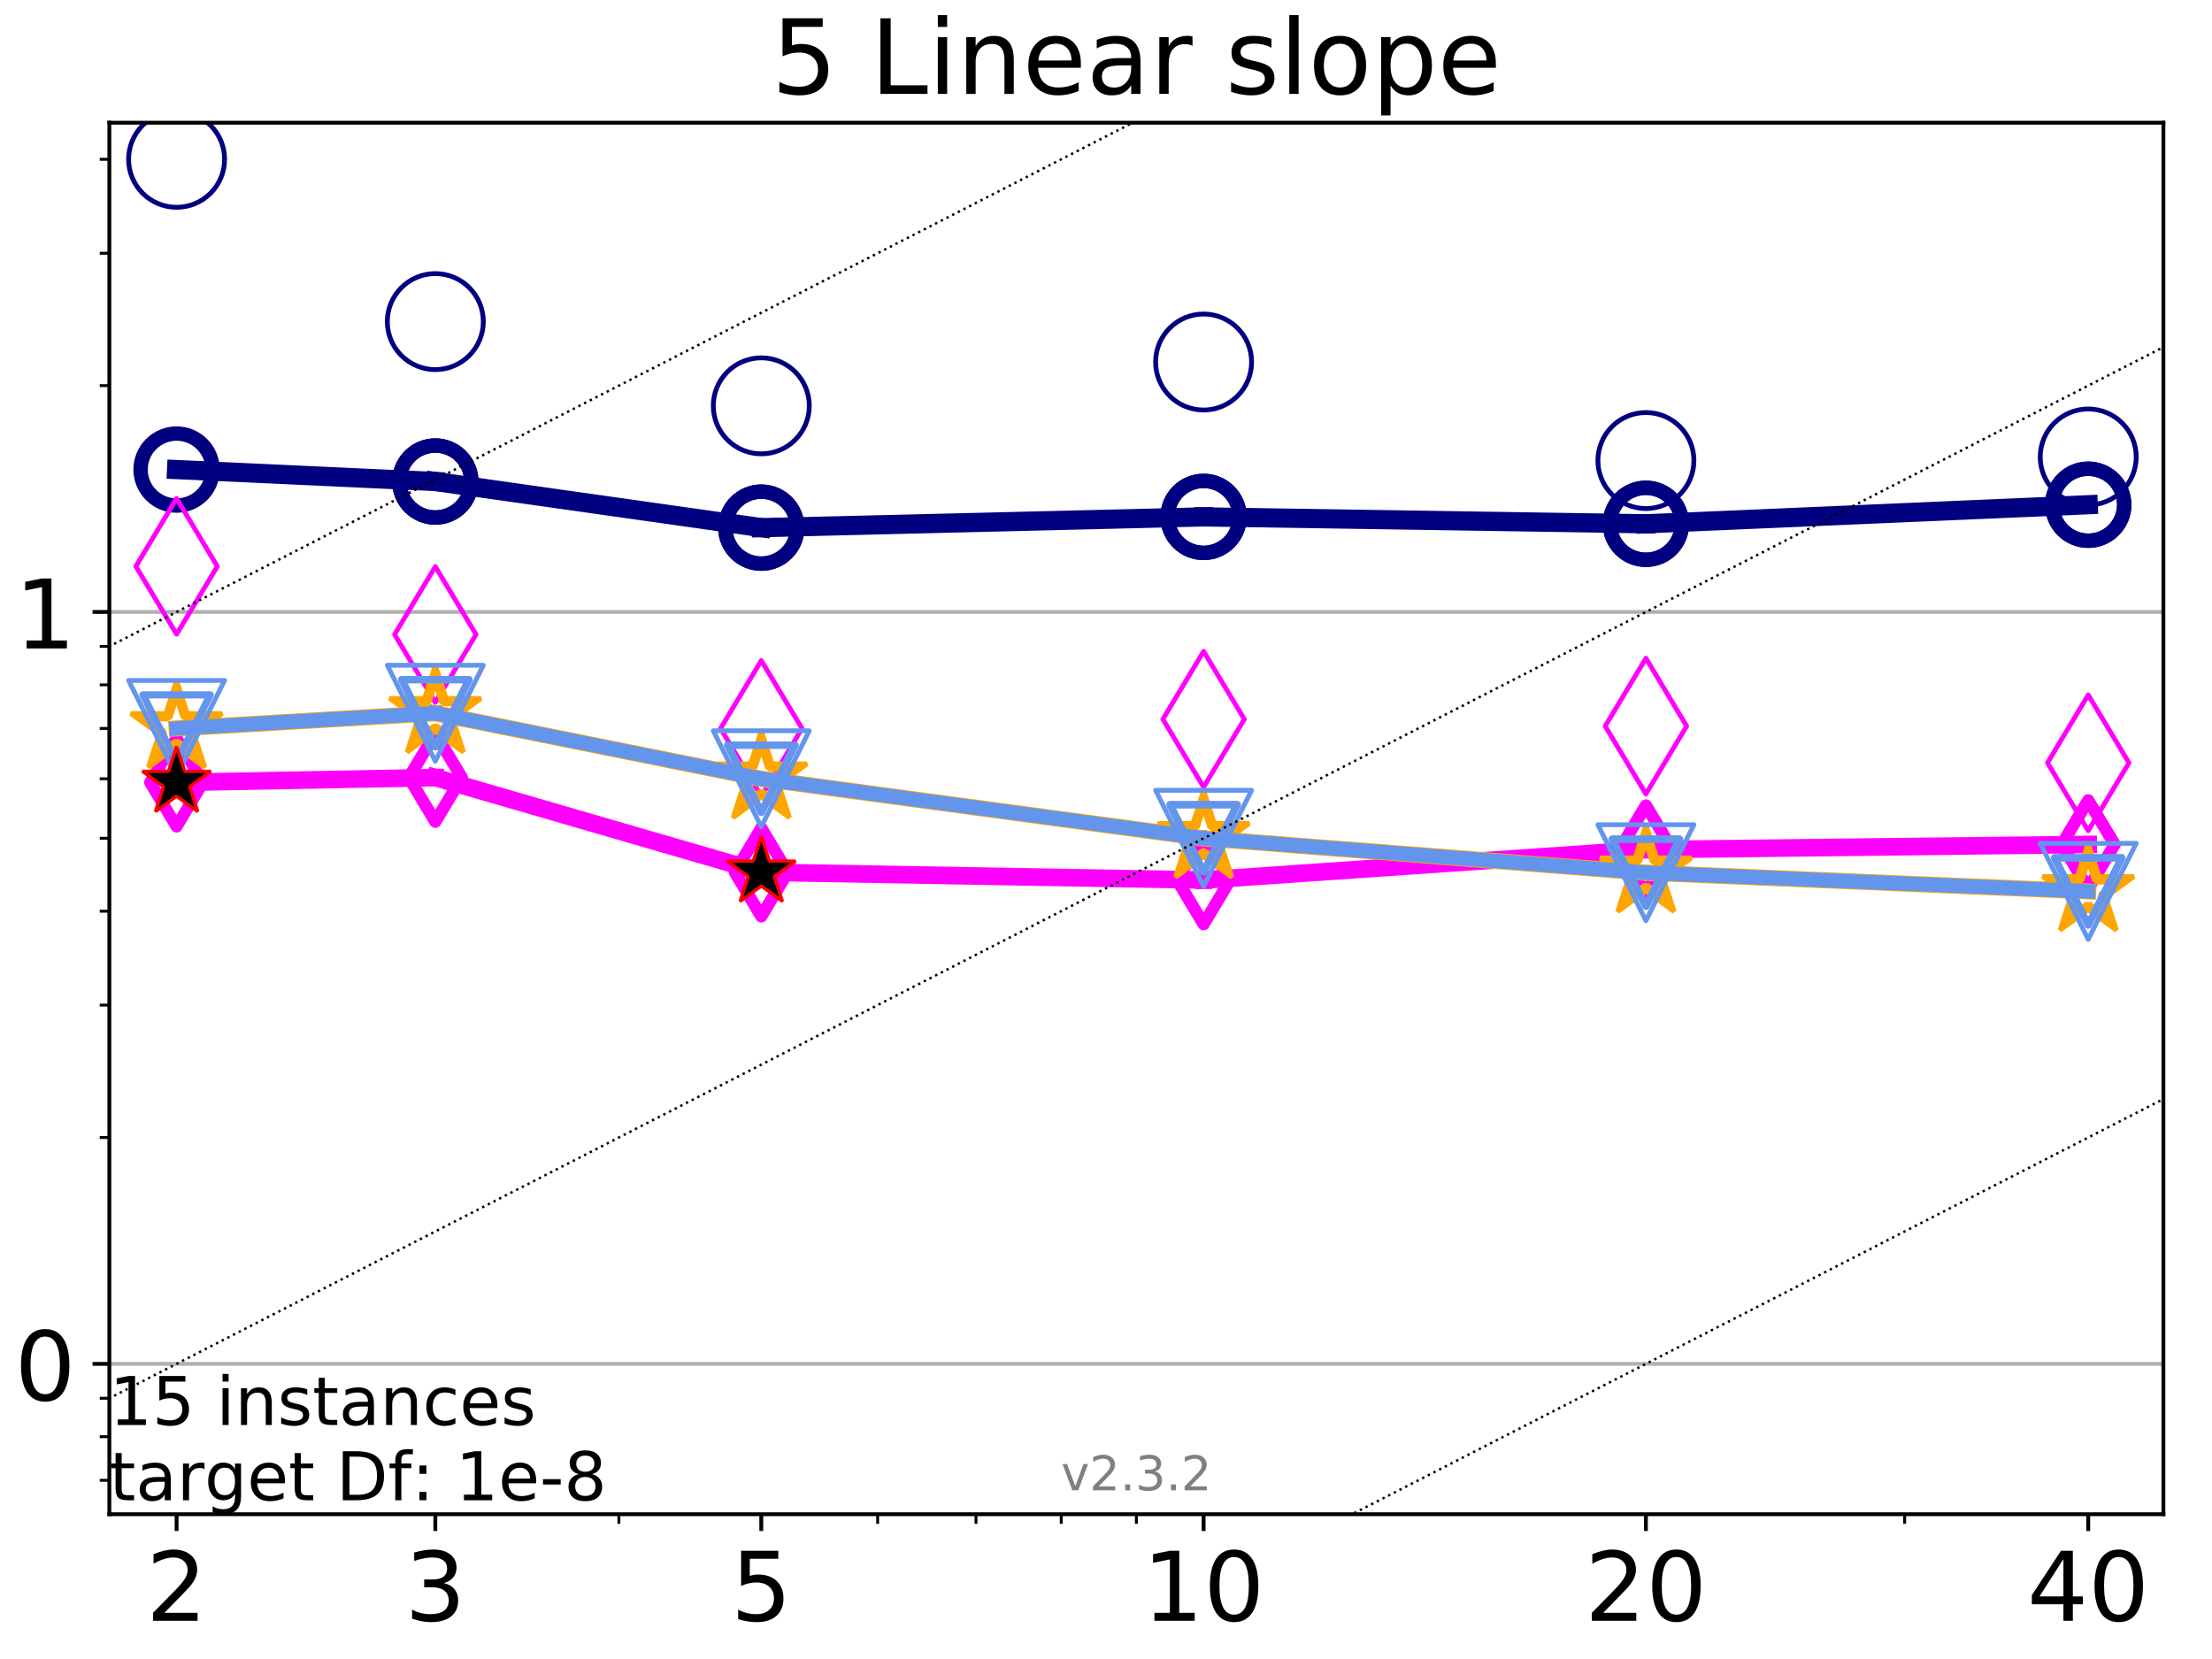 <?xml version="1.0" encoding="utf-8" standalone="no"?>
<!DOCTYPE svg PUBLIC "-//W3C//DTD SVG 1.1//EN"
  "http://www.w3.org/Graphics/SVG/1.1/DTD/svg11.dtd">
<!-- Created with matplotlib (https://matplotlib.org/) -->
<svg height="345.6pt" version="1.1" viewBox="0 0 460.8 345.6" width="460.8pt" xmlns="http://www.w3.org/2000/svg" xmlns:xlink="http://www.w3.org/1999/xlink">
 <defs>
  <style type="text/css">
*{stroke-linecap:butt;stroke-linejoin:round;}
  </style>
 </defs>
 <g id="figure_1">
  <g id="patch_1">
   <path d="M 0 345.6 
L 460.8 345.6 
L 460.8 0 
L 0 0 
z
" style="fill:#ffffff;"/>
  </g>
  <g id="axes_1">
   <g id="patch_2">
    <path d="M 22.78 315.44 
L 450.672 315.44 
L 450.672 25.56 
L 22.78 25.56 
z
" style="fill:#ffffff;"/>
   </g>
   <g id="matplotlib.axis_1">
    <g id="xtick_1">
     <g id="line2d_1">
      <defs>
       <path d="M 0 0 
L 0 3.5 
" id="m85fb1d2c77" style="stroke:#000000;stroke-width:0.8;"/>
      </defs>
      <g>
       <use style="stroke:#000000;stroke-width:0.8;" x="36.786" xlink:href="#m85fb1d2c77" y="315.44"/>
      </g>
     </g>
     <g id="text_1">
      <!-- 2 -->
      <defs>
       <path d="M 19.188 8.297 
L 53.609 8.297 
L 53.609 0 
L 7.328 0 
L 7.328 8.297 
Q 12.938 14.109 22.625 23.891 
Q 32.328 33.688 34.812 36.531 
Q 39.547 41.844 41.422 45.531 
Q 43.312 49.219 43.312 52.781 
Q 43.312 58.594 39.234 62.25 
Q 35.156 65.922 28.609 65.922 
Q 23.969 65.922 18.812 64.312 
Q 13.672 62.703 7.812 59.422 
L 7.812 69.391 
Q 13.766 71.781 18.938 73 
Q 24.125 74.219 28.422 74.219 
Q 39.75 74.219 46.484 68.547 
Q 53.219 62.891 53.219 53.422 
Q 53.219 48.922 51.531 44.891 
Q 49.859 40.875 45.406 35.406 
Q 44.188 33.984 37.641 27.219 
Q 31.109 20.453 19.188 8.297 
z
" id="DejaVuSans-50"/>
      </defs>
      <g transform="translate(30.423 337.637)scale(0.2 -0.2)">
       <use xlink:href="#DejaVuSans-50"/>
      </g>
     </g>
    </g>
    <g id="xtick_2">
     <g id="line2d_2">
      <g>
       <use style="stroke:#000000;stroke-width:0.8;" x="90.685" xlink:href="#m85fb1d2c77" y="315.44"/>
      </g>
     </g>
     <g id="text_2">
      <!-- 3 -->
      <defs>
       <path d="M 40.578 39.312 
Q 47.656 37.797 51.625 33 
Q 55.609 28.219 55.609 21.188 
Q 55.609 10.406 48.188 4.484 
Q 40.766 -1.422 27.094 -1.422 
Q 22.516 -1.422 17.656 -0.516 
Q 12.797 0.391 7.625 2.203 
L 7.625 11.719 
Q 11.719 9.328 16.594 8.109 
Q 21.484 6.891 26.812 6.891 
Q 36.078 6.891 40.938 10.547 
Q 45.797 14.203 45.797 21.188 
Q 45.797 27.641 41.281 31.266 
Q 36.766 34.906 28.719 34.906 
L 20.219 34.906 
L 20.219 43.016 
L 29.109 43.016 
Q 36.375 43.016 40.234 45.922 
Q 44.094 48.828 44.094 54.297 
Q 44.094 59.906 40.109 62.906 
Q 36.141 65.922 28.719 65.922 
Q 24.656 65.922 20.016 65.031 
Q 15.375 64.156 9.812 62.312 
L 9.812 71.094 
Q 15.438 72.656 20.344 73.438 
Q 25.25 74.219 29.594 74.219 
Q 40.828 74.219 47.359 69.109 
Q 53.906 64.016 53.906 55.328 
Q 53.906 49.266 50.438 45.094 
Q 46.969 40.922 40.578 39.312 
z
" id="DejaVuSans-51"/>
      </defs>
      <g transform="translate(84.323 337.637)scale(0.2 -0.2)">
       <use xlink:href="#DejaVuSans-51"/>
      </g>
     </g>
    </g>
    <g id="xtick_3">
     <g id="line2d_3">
      <g>
       <use style="stroke:#000000;stroke-width:0.8;" x="158.59" xlink:href="#m85fb1d2c77" y="315.44"/>
      </g>
     </g>
     <g id="text_3">
      <!-- 5 -->
      <defs>
       <path d="M 10.797 72.906 
L 49.516 72.906 
L 49.516 64.594 
L 19.828 64.594 
L 19.828 46.734 
Q 21.969 47.469 24.109 47.828 
Q 26.266 48.188 28.422 48.188 
Q 40.625 48.188 47.75 41.5 
Q 54.891 34.812 54.891 23.391 
Q 54.891 11.625 47.562 5.094 
Q 40.234 -1.422 26.906 -1.422 
Q 22.312 -1.422 17.547 -0.641 
Q 12.797 0.141 7.719 1.703 
L 7.719 11.625 
Q 12.109 9.234 16.797 8.062 
Q 21.484 6.891 26.703 6.891 
Q 35.156 6.891 40.078 11.328 
Q 45.016 15.766 45.016 23.391 
Q 45.016 31 40.078 35.438 
Q 35.156 39.891 26.703 39.891 
Q 22.75 39.891 18.812 39.016 
Q 14.891 38.141 10.797 36.281 
z
" id="DejaVuSans-53"/>
      </defs>
      <g transform="translate(152.228 337.637)scale(0.2 -0.2)">
       <use xlink:href="#DejaVuSans-53"/>
      </g>
     </g>
    </g>
    <g id="xtick_4">
     <g id="line2d_4">
      <g>
       <use style="stroke:#000000;stroke-width:0.8;" x="250.732" xlink:href="#m85fb1d2c77" y="315.44"/>
      </g>
     </g>
     <g id="text_4">
      <!-- 10 -->
      <defs>
       <path d="M 12.406 8.297 
L 28.516 8.297 
L 28.516 63.922 
L 10.984 60.406 
L 10.984 69.391 
L 28.422 72.906 
L 38.281 72.906 
L 38.281 8.297 
L 54.391 8.297 
L 54.391 0 
L 12.406 0 
z
" id="DejaVuSans-49"/>
       <path d="M 31.781 66.406 
Q 24.172 66.406 20.328 58.906 
Q 16.5 51.422 16.5 36.375 
Q 16.5 21.391 20.328 13.891 
Q 24.172 6.391 31.781 6.391 
Q 39.453 6.391 43.281 13.891 
Q 47.125 21.391 47.125 36.375 
Q 47.125 51.422 43.281 58.906 
Q 39.453 66.406 31.781 66.406 
z
M 31.781 74.219 
Q 44.047 74.219 50.516 64.516 
Q 56.984 54.828 56.984 36.375 
Q 56.984 17.969 50.516 8.266 
Q 44.047 -1.422 31.781 -1.422 
Q 19.531 -1.422 13.062 8.266 
Q 6.594 17.969 6.594 36.375 
Q 6.594 54.828 13.062 64.516 
Q 19.531 74.219 31.781 74.219 
z
" id="DejaVuSans-48"/>
      </defs>
      <g transform="translate(238.007 337.637)scale(0.2 -0.2)">
       <use xlink:href="#DejaVuSans-49"/>
       <use x="63.623" xlink:href="#DejaVuSans-48"/>
      </g>
     </g>
    </g>
    <g id="xtick_5">
     <g id="line2d_5">
      <g>
       <use style="stroke:#000000;stroke-width:0.8;" x="342.873" xlink:href="#m85fb1d2c77" y="315.44"/>
      </g>
     </g>
     <g id="text_5">
      <!-- 20 -->
      <g transform="translate(330.148 337.637)scale(0.2 -0.2)">
       <use xlink:href="#DejaVuSans-50"/>
       <use x="63.623" xlink:href="#DejaVuSans-48"/>
      </g>
     </g>
    </g>
    <g id="xtick_6">
     <g id="line2d_6">
      <g>
       <use style="stroke:#000000;stroke-width:0.8;" x="435.015" xlink:href="#m85fb1d2c77" y="315.44"/>
      </g>
     </g>
     <g id="text_6">
      <!-- 40 -->
      <defs>
       <path d="M 37.797 64.312 
L 12.891 25.391 
L 37.797 25.391 
z
M 35.203 72.906 
L 47.609 72.906 
L 47.609 25.391 
L 58.016 25.391 
L 58.016 17.188 
L 47.609 17.188 
L 47.609 0 
L 37.797 0 
L 37.797 17.188 
L 4.891 17.188 
L 4.891 26.703 
z
" id="DejaVuSans-52"/>
      </defs>
      <g transform="translate(422.29 337.637)scale(0.2 -0.2)">
       <use xlink:href="#DejaVuSans-52"/>
       <use x="63.623" xlink:href="#DejaVuSans-48"/>
      </g>
     </g>
    </g>
    <g id="xtick_7">
     <g id="line2d_7">
      <defs>
       <path d="M 0 0 
L 0 2 
" id="m3ae31278b3" style="stroke:#000000;stroke-width:0.6;"/>
      </defs>
      <g>
       <use style="stroke:#000000;stroke-width:0.6;" x="36.786" xlink:href="#m3ae31278b3" y="315.44"/>
      </g>
     </g>
    </g>
    <g id="xtick_8">
     <g id="line2d_8">
      <g>
       <use style="stroke:#000000;stroke-width:0.6;" x="90.685" xlink:href="#m3ae31278b3" y="315.44"/>
      </g>
     </g>
    </g>
    <g id="xtick_9">
     <g id="line2d_9">
      <g>
       <use style="stroke:#000000;stroke-width:0.6;" x="128.927" xlink:href="#m3ae31278b3" y="315.44"/>
      </g>
     </g>
    </g>
    <g id="xtick_10">
     <g id="line2d_10">
      <g>
       <use style="stroke:#000000;stroke-width:0.6;" x="158.59" xlink:href="#m3ae31278b3" y="315.44"/>
      </g>
     </g>
    </g>
    <g id="xtick_11">
     <g id="line2d_11">
      <g>
       <use style="stroke:#000000;stroke-width:0.6;" x="182.827" xlink:href="#m3ae31278b3" y="315.44"/>
      </g>
     </g>
    </g>
    <g id="xtick_12">
     <g id="line2d_12">
      <g>
       <use style="stroke:#000000;stroke-width:0.6;" x="203.318" xlink:href="#m3ae31278b3" y="315.44"/>
      </g>
     </g>
    </g>
    <g id="xtick_13">
     <g id="line2d_13">
      <g>
       <use style="stroke:#000000;stroke-width:0.6;" x="221.069" xlink:href="#m3ae31278b3" y="315.44"/>
      </g>
     </g>
    </g>
    <g id="xtick_14">
     <g id="line2d_14">
      <g>
       <use style="stroke:#000000;stroke-width:0.6;" x="236.726" xlink:href="#m3ae31278b3" y="315.44"/>
      </g>
     </g>
    </g>
    <g id="xtick_15">
     <g id="line2d_15">
      <g>
       <use style="stroke:#000000;stroke-width:0.6;" x="342.873" xlink:href="#m3ae31278b3" y="315.44"/>
      </g>
     </g>
    </g>
    <g id="xtick_16">
     <g id="line2d_16">
      <g>
       <use style="stroke:#000000;stroke-width:0.6;" x="396.773" xlink:href="#m3ae31278b3" y="315.44"/>
      </g>
     </g>
    </g>
    <g id="xtick_17">
     <g id="line2d_17">
      <g>
       <use style="stroke:#000000;stroke-width:0.6;" x="435.015" xlink:href="#m3ae31278b3" y="315.44"/>
      </g>
     </g>
    </g>
   </g>
   <g id="matplotlib.axis_2">
    <g id="ytick_1">
     <g id="line2d_18">
      <path clip-path="url(#pd38cccc9ef)" d="M 22.78 284.114 
L 450.672 284.114 
" style="fill:none;stroke:#b0b0b0;stroke-linecap:square;stroke-width:0.8;"/>
     </g>
     <g id="line2d_19">
      <defs>
       <path d="M 0 0 
L -3.5 0 
" id="mdb8ea3f934" style="stroke:#000000;stroke-width:0.8;"/>
      </defs>
      <g>
       <use style="stroke:#000000;stroke-width:0.8;" x="22.78" xlink:href="#mdb8ea3f934" y="284.114"/>
      </g>
     </g>
     <g id="text_7">
      <!-- 0 -->
      <g transform="translate(3.055 291.713)scale(0.2 -0.2)">
       <use xlink:href="#DejaVuSans-48"/>
      </g>
     </g>
    </g>
    <g id="ytick_2">
     <g id="line2d_20">
      <path clip-path="url(#pd38cccc9ef)" d="M 22.78 127.485 
L 450.672 127.485 
" style="fill:none;stroke:#b0b0b0;stroke-linecap:square;stroke-width:0.8;"/>
     </g>
     <g id="line2d_21">
      <g>
       <use style="stroke:#000000;stroke-width:0.8;" x="22.78" xlink:href="#mdb8ea3f934" y="127.485"/>
      </g>
     </g>
     <g id="text_8">
      <!-- 1 -->
      <g transform="translate(3.055 135.084)scale(0.2 -0.2)">
       <use xlink:href="#DejaVuSans-49"/>
      </g>
     </g>
    </g>
    <g id="ytick_3">
     <g id="line2d_22">
      <defs>
       <path d="M 0 0 
L -2 0 
" id="ma56459f2bf" style="stroke:#000000;stroke-width:0.6;"/>
      </defs>
      <g>
       <use style="stroke:#000000;stroke-width:0.6;" x="22.78" xlink:href="#ma56459f2bf" y="308.376"/>
      </g>
     </g>
    </g>
    <g id="ytick_4">
     <g id="line2d_23">
      <g>
       <use style="stroke:#000000;stroke-width:0.6;" x="22.78" xlink:href="#ma56459f2bf" y="299.293"/>
      </g>
     </g>
    </g>
    <g id="ytick_5">
     <g id="line2d_24">
      <g>
       <use style="stroke:#000000;stroke-width:0.6;" x="22.78" xlink:href="#ma56459f2bf" y="291.281"/>
      </g>
     </g>
    </g>
    <g id="ytick_6">
     <g id="line2d_25">
      <g>
       <use style="stroke:#000000;stroke-width:0.6;" x="22.78" xlink:href="#ma56459f2bf" y="236.964"/>
      </g>
     </g>
    </g>
    <g id="ytick_7">
     <g id="line2d_26">
      <g>
       <use style="stroke:#000000;stroke-width:0.6;" x="22.78" xlink:href="#ma56459f2bf" y="209.383"/>
      </g>
     </g>
    </g>
    <g id="ytick_8">
     <g id="line2d_27">
      <g>
       <use style="stroke:#000000;stroke-width:0.6;" x="22.78" xlink:href="#ma56459f2bf" y="189.814"/>
      </g>
     </g>
    </g>
    <g id="ytick_9">
     <g id="line2d_28">
      <g>
       <use style="stroke:#000000;stroke-width:0.6;" x="22.78" xlink:href="#ma56459f2bf" y="174.635"/>
      </g>
     </g>
    </g>
    <g id="ytick_10">
     <g id="line2d_29">
      <g>
       <use style="stroke:#000000;stroke-width:0.6;" x="22.78" xlink:href="#ma56459f2bf" y="162.233"/>
      </g>
     </g>
    </g>
    <g id="ytick_11">
     <g id="line2d_30">
      <g>
       <use style="stroke:#000000;stroke-width:0.6;" x="22.78" xlink:href="#ma56459f2bf" y="151.747"/>
      </g>
     </g>
    </g>
    <g id="ytick_12">
     <g id="line2d_31">
      <g>
       <use style="stroke:#000000;stroke-width:0.6;" x="22.78" xlink:href="#ma56459f2bf" y="142.664"/>
      </g>
     </g>
    </g>
    <g id="ytick_13">
     <g id="line2d_32">
      <g>
       <use style="stroke:#000000;stroke-width:0.6;" x="22.78" xlink:href="#ma56459f2bf" y="134.652"/>
      </g>
     </g>
    </g>
    <g id="ytick_14">
     <g id="line2d_33">
      <g>
       <use style="stroke:#000000;stroke-width:0.6;" x="22.78" xlink:href="#ma56459f2bf" y="80.335"/>
      </g>
     </g>
    </g>
    <g id="ytick_15">
     <g id="line2d_34">
      <g>
       <use style="stroke:#000000;stroke-width:0.6;" x="22.78" xlink:href="#ma56459f2bf" y="52.754"/>
      </g>
     </g>
    </g>
    <g id="ytick_16">
     <g id="line2d_35">
      <g>
       <use style="stroke:#000000;stroke-width:0.6;" x="22.78" xlink:href="#ma56459f2bf" y="33.185"/>
      </g>
     </g>
    </g>
   </g>
   <g id="line2d_36">
    <path clip-path="url(#pd38cccc9ef)" d="M 36.786 97.82 
L 90.685 100.309 
" style="fill:none;stroke:#000080;stroke-linecap:square;stroke-width:4;"/>
    <defs>
     <path d="M 0 7.5 
C 1.989 7.5 3.897 6.71 5.303 5.303 
C 6.71 3.897 7.5 1.989 7.5 0 
C 7.5 -1.989 6.71 -3.897 5.303 -5.303 
C 3.897 -6.71 1.989 -7.5 0 -7.5 
C -1.989 -7.5 -3.897 -6.71 -5.303 -5.303 
C -6.71 -3.897 -7.5 -1.989 -7.5 0 
C -7.5 1.989 -6.71 3.897 -5.303 5.303 
C -3.897 6.71 -1.989 7.5 0 7.5 
z
" id="m7527feea42" style="stroke:#000080;stroke-width:3;"/>
    </defs>
    <g clip-path="url(#pd38cccc9ef)">
     <use style="fill-opacity:0;stroke:#000080;stroke-width:3;" x="36.786" xlink:href="#m7527feea42" y="97.82"/>
     <use style="fill-opacity:0;stroke:#000080;stroke-width:3;" x="90.685" xlink:href="#m7527feea42" y="100.309"/>
    </g>
   </g>
   <g id="line2d_37">
    <path clip-path="url(#pd38cccc9ef)" d="M 90.685 100.309 
L 158.59 109.918 
" style="fill:none;stroke:#000080;stroke-linecap:square;stroke-width:4;"/>
    <g clip-path="url(#pd38cccc9ef)">
     <use style="fill-opacity:0;stroke:#000080;stroke-width:3;" x="90.685" xlink:href="#m7527feea42" y="100.309"/>
     <use style="fill-opacity:0;stroke:#000080;stroke-width:3;" x="158.59" xlink:href="#m7527feea42" y="109.918"/>
    </g>
   </g>
   <g id="line2d_38">
    <path clip-path="url(#pd38cccc9ef)" d="M 158.59 109.918 
L 250.732 107.679 
" style="fill:none;stroke:#000080;stroke-linecap:square;stroke-width:4;"/>
    <g clip-path="url(#pd38cccc9ef)">
     <use style="fill-opacity:0;stroke:#000080;stroke-width:3;" x="158.59" xlink:href="#m7527feea42" y="109.918"/>
     <use style="fill-opacity:0;stroke:#000080;stroke-width:3;" x="250.732" xlink:href="#m7527feea42" y="107.679"/>
    </g>
   </g>
   <g id="line2d_39">
    <path clip-path="url(#pd38cccc9ef)" d="M 250.732 107.679 
L 342.873 109.117 
" style="fill:none;stroke:#000080;stroke-linecap:square;stroke-width:4;"/>
    <g clip-path="url(#pd38cccc9ef)">
     <use style="fill-opacity:0;stroke:#000080;stroke-width:3;" x="250.732" xlink:href="#m7527feea42" y="107.679"/>
     <use style="fill-opacity:0;stroke:#000080;stroke-width:3;" x="342.873" xlink:href="#m7527feea42" y="109.117"/>
    </g>
   </g>
   <g id="line2d_40">
    <path clip-path="url(#pd38cccc9ef)" d="M 342.873 109.117 
L 435.015 105.142 
" style="fill:none;stroke:#000080;stroke-linecap:square;stroke-width:4;"/>
    <g clip-path="url(#pd38cccc9ef)">
     <use style="fill-opacity:0;stroke:#000080;stroke-width:3;" x="342.873" xlink:href="#m7527feea42" y="109.117"/>
     <use style="fill-opacity:0;stroke:#000080;stroke-width:3;" x="435.015" xlink:href="#m7527feea42" y="105.142"/>
    </g>
   </g>
   <g id="line2d_41">
    <path clip-path="url(#pd38cccc9ef)" d="M 435.015 105.142 
" style="fill:none;stroke:#000080;stroke-linecap:square;stroke-width:4;"/>
    <g clip-path="url(#pd38cccc9ef)">
     <use style="fill-opacity:0;stroke:#000080;stroke-width:3;" x="435.015" xlink:href="#m7527feea42" y="105.142"/>
    </g>
   </g>
   <g id="line2d_42"/>
   <g id="line2d_43">
    <defs>
     <path d="M 0 10 
C 2.652 10 5.196 8.946 7.071 7.071 
C 8.946 5.196 10 2.652 10 0 
C 10 -2.652 8.946 -5.196 7.071 -7.071 
C 5.196 -8.946 2.652 -10 0 -10 
C -2.652 -10 -5.196 -8.946 -7.071 -7.071 
C -8.946 -5.196 -10 -2.652 -10 0 
C -10 2.652 -8.946 5.196 -7.071 7.071 
C -5.196 8.946 -2.652 10 0 10 
z
" id="m1a5d058fde" style="stroke:#000080;"/>
    </defs>
    <g clip-path="url(#pd38cccc9ef)">
     <use style="fill-opacity:0;stroke:#000080;" x="36.786" xlink:href="#m1a5d058fde" y="33.185"/>
     <use style="fill-opacity:0;stroke:#000080;" x="90.685" xlink:href="#m1a5d058fde" y="66.995"/>
     <use style="fill-opacity:0;stroke:#000080;" x="158.59" xlink:href="#m1a5d058fde" y="84.544"/>
     <use style="fill-opacity:0;stroke:#000080;" x="250.732" xlink:href="#m1a5d058fde" y="75.416"/>
     <use style="fill-opacity:0;stroke:#000080;" x="342.873" xlink:href="#m1a5d058fde" y="95.941"/>
     <use style="fill-opacity:0;stroke:#000080;" x="435.015" xlink:href="#m1a5d058fde" y="95.196"/>
    </g>
   </g>
   <g id="line2d_44">
    <path clip-path="url(#pd38cccc9ef)" d="M 36.786 162.993 
L 90.685 161.982 
" style="fill:none;stroke:#ff00ff;stroke-linecap:square;stroke-width:3.667;"/>
    <defs>
     <path d="M -0 9.192 
L 5.515 0 
L 0 -9.192 
L -5.515 -0 
z
" id="m90b78ba222" style="stroke:#ff00ff;stroke-linejoin:miter;stroke-width:2.5;"/>
    </defs>
    <g clip-path="url(#pd38cccc9ef)">
     <use style="fill-opacity:0;stroke:#ff00ff;stroke-linejoin:miter;stroke-width:2.5;" x="36.786" xlink:href="#m90b78ba222" y="162.993"/>
     <use style="fill-opacity:0;stroke:#ff00ff;stroke-linejoin:miter;stroke-width:2.5;" x="90.685" xlink:href="#m90b78ba222" y="161.982"/>
    </g>
   </g>
   <g id="line2d_45">
    <path clip-path="url(#pd38cccc9ef)" d="M 90.685 161.982 
L 158.59 181.702 
" style="fill:none;stroke:#ff00ff;stroke-linecap:square;stroke-width:3.667;"/>
    <g clip-path="url(#pd38cccc9ef)">
     <use style="fill-opacity:0;stroke:#ff00ff;stroke-linejoin:miter;stroke-width:2.5;" x="90.685" xlink:href="#m90b78ba222" y="161.982"/>
     <use style="fill-opacity:0;stroke:#ff00ff;stroke-linejoin:miter;stroke-width:2.5;" x="158.59" xlink:href="#m90b78ba222" y="181.702"/>
    </g>
   </g>
   <g id="line2d_46">
    <path clip-path="url(#pd38cccc9ef)" d="M 158.59 181.702 
L 250.732 183.331 
" style="fill:none;stroke:#ff00ff;stroke-linecap:square;stroke-width:3.667;"/>
    <g clip-path="url(#pd38cccc9ef)">
     <use style="fill-opacity:0;stroke:#ff00ff;stroke-linejoin:miter;stroke-width:2.5;" x="158.59" xlink:href="#m90b78ba222" y="181.702"/>
     <use style="fill-opacity:0;stroke:#ff00ff;stroke-linejoin:miter;stroke-width:2.5;" x="250.732" xlink:href="#m90b78ba222" y="183.331"/>
    </g>
   </g>
   <g id="line2d_47">
    <path clip-path="url(#pd38cccc9ef)" d="M 250.732 183.331 
L 342.873 176.988 
" style="fill:none;stroke:#ff00ff;stroke-linecap:square;stroke-width:3.667;"/>
    <g clip-path="url(#pd38cccc9ef)">
     <use style="fill-opacity:0;stroke:#ff00ff;stroke-linejoin:miter;stroke-width:2.5;" x="250.732" xlink:href="#m90b78ba222" y="183.331"/>
     <use style="fill-opacity:0;stroke:#ff00ff;stroke-linejoin:miter;stroke-width:2.5;" x="342.873" xlink:href="#m90b78ba222" y="176.988"/>
    </g>
   </g>
   <g id="line2d_48">
    <path clip-path="url(#pd38cccc9ef)" d="M 342.873 176.988 
L 435.015 175.917 
" style="fill:none;stroke:#ff00ff;stroke-linecap:square;stroke-width:3.667;"/>
    <g clip-path="url(#pd38cccc9ef)">
     <use style="fill-opacity:0;stroke:#ff00ff;stroke-linejoin:miter;stroke-width:2.5;" x="342.873" xlink:href="#m90b78ba222" y="176.988"/>
     <use style="fill-opacity:0;stroke:#ff00ff;stroke-linejoin:miter;stroke-width:2.5;" x="435.015" xlink:href="#m90b78ba222" y="175.917"/>
    </g>
   </g>
   <g id="line2d_49">
    <path clip-path="url(#pd38cccc9ef)" d="M 435.015 175.917 
" style="fill:none;stroke:#ff00ff;stroke-linecap:square;stroke-width:3.667;"/>
    <g clip-path="url(#pd38cccc9ef)">
     <use style="fill-opacity:0;stroke:#ff00ff;stroke-linejoin:miter;stroke-width:2.5;" x="435.015" xlink:href="#m90b78ba222" y="175.917"/>
    </g>
   </g>
   <g id="line2d_50"/>
   <g id="line2d_51">
    <defs>
     <path d="M -0 14.142 
L 8.485 0 
L -0 -14.142 
L -8.485 -0 
z
" id="ma3222f95fc" style="stroke:#ff00ff;stroke-linejoin:miter;"/>
    </defs>
    <g clip-path="url(#pd38cccc9ef)">
     <use style="fill-opacity:0;stroke:#ff00ff;stroke-linejoin:miter;" x="36.786" xlink:href="#ma3222f95fc" y="117.978"/>
     <use style="fill-opacity:0;stroke:#ff00ff;stroke-linejoin:miter;" x="90.685" xlink:href="#ma3222f95fc" y="132.178"/>
     <use style="fill-opacity:0;stroke:#ff00ff;stroke-linejoin:miter;" x="158.59" xlink:href="#ma3222f95fc" y="151.747"/>
     <use style="fill-opacity:0;stroke:#ff00ff;stroke-linejoin:miter;" x="250.732" xlink:href="#ma3222f95fc" y="149.831"/>
     <use style="fill-opacity:0;stroke:#ff00ff;stroke-linejoin:miter;" x="342.873" xlink:href="#ma3222f95fc" y="151.263"/>
     <use style="fill-opacity:0;stroke:#ff00ff;stroke-linejoin:miter;" x="435.015" xlink:href="#ma3222f95fc" y="158.914"/>
    </g>
   </g>
   <g id="line2d_52">
    <path clip-path="url(#pd38cccc9ef)" d="M 36.786 151.747 
L 90.685 148.583 
" style="fill:none;stroke:#ffa500;stroke-linecap:square;stroke-width:3.333;"/>
    <defs>
     <path d="M 0 -8 
L -1.796 -2.472 
L -7.608 -2.472 
L -2.906 0.944 
L -4.702 6.472 
L -0 3.056 
L 4.702 6.472 
L 2.906 0.944 
L 7.608 -2.472 
L 1.796 -2.472 
z
" id="m8a0949741b" style="stroke:#ffa500;stroke-linejoin:bevel;stroke-width:2;"/>
    </defs>
    <g clip-path="url(#pd38cccc9ef)">
     <use style="fill-opacity:0;stroke:#ffa500;stroke-linejoin:bevel;stroke-width:2;" x="36.786" xlink:href="#m8a0949741b" y="151.747"/>
     <use style="fill-opacity:0;stroke:#ffa500;stroke-linejoin:bevel;stroke-width:2;" x="90.685" xlink:href="#m8a0949741b" y="148.583"/>
    </g>
   </g>
   <g id="line2d_53">
    <path clip-path="url(#pd38cccc9ef)" d="M 90.685 148.583 
L 158.59 162.233 
" style="fill:none;stroke:#ffa500;stroke-linecap:square;stroke-width:3.333;"/>
    <g clip-path="url(#pd38cccc9ef)">
     <use style="fill-opacity:0;stroke:#ffa500;stroke-linejoin:bevel;stroke-width:2;" x="90.685" xlink:href="#m8a0949741b" y="148.583"/>
     <use style="fill-opacity:0;stroke:#ffa500;stroke-linejoin:bevel;stroke-width:2;" x="158.59" xlink:href="#m8a0949741b" y="162.233"/>
    </g>
   </g>
   <g id="line2d_54">
    <path clip-path="url(#pd38cccc9ef)" d="M 158.59 162.233 
L 250.732 174.635 
" style="fill:none;stroke:#ffa500;stroke-linecap:square;stroke-width:3.333;"/>
    <g clip-path="url(#pd38cccc9ef)">
     <use style="fill-opacity:0;stroke:#ffa500;stroke-linejoin:bevel;stroke-width:2;" x="158.59" xlink:href="#m8a0949741b" y="162.233"/>
     <use style="fill-opacity:0;stroke:#ffa500;stroke-linejoin:bevel;stroke-width:2;" x="250.732" xlink:href="#m8a0949741b" y="174.635"/>
    </g>
   </g>
   <g id="line2d_55">
    <path clip-path="url(#pd38cccc9ef)" d="M 250.732 174.635 
L 342.873 181.802 
" style="fill:none;stroke:#ffa500;stroke-linecap:square;stroke-width:3.333;"/>
    <g clip-path="url(#pd38cccc9ef)">
     <use style="fill-opacity:0;stroke:#ffa500;stroke-linejoin:bevel;stroke-width:2;" x="250.732" xlink:href="#m8a0949741b" y="174.635"/>
     <use style="fill-opacity:0;stroke:#ffa500;stroke-linejoin:bevel;stroke-width:2;" x="342.873" xlink:href="#m8a0949741b" y="181.802"/>
    </g>
   </g>
   <g id="line2d_56">
    <path clip-path="url(#pd38cccc9ef)" d="M 342.873 181.802 
L 435.015 185.69 
" style="fill:none;stroke:#ffa500;stroke-linecap:square;stroke-width:3.333;"/>
    <g clip-path="url(#pd38cccc9ef)">
     <use style="fill-opacity:0;stroke:#ffa500;stroke-linejoin:bevel;stroke-width:2;" x="342.873" xlink:href="#m8a0949741b" y="181.802"/>
     <use style="fill-opacity:0;stroke:#ffa500;stroke-linejoin:bevel;stroke-width:2;" x="435.015" xlink:href="#m8a0949741b" y="185.69"/>
    </g>
   </g>
   <g id="line2d_57">
    <path clip-path="url(#pd38cccc9ef)" d="M 435.015 185.69 
" style="fill:none;stroke:#ffa500;stroke-linecap:square;stroke-width:3.333;"/>
    <g clip-path="url(#pd38cccc9ef)">
     <use style="fill-opacity:0;stroke:#ffa500;stroke-linejoin:bevel;stroke-width:2;" x="435.015" xlink:href="#m8a0949741b" y="185.69"/>
    </g>
   </g>
   <g id="line2d_58"/>
   <g id="line2d_59">
    <defs>
     <path d="M 0 -10 
L -2.245 -3.09 
L -9.511 -3.09 
L -3.633 1.18 
L -5.878 8.09 
L -0 3.82 
L 5.878 8.09 
L 3.633 1.18 
L 9.511 -3.09 
L 2.245 -3.09 
z
" id="mb7bbe12fa9" style="stroke:#ffa500;stroke-linejoin:bevel;"/>
    </defs>
    <g clip-path="url(#pd38cccc9ef)">
     <use style="fill-opacity:0;stroke:#ffa500;stroke-linejoin:bevel;" x="36.786" xlink:href="#mb7bbe12fa9" y="151.747"/>
     <use style="fill-opacity:0;stroke:#ffa500;stroke-linejoin:bevel;" x="90.685" xlink:href="#mb7bbe12fa9" y="148.583"/>
     <use style="fill-opacity:0;stroke:#ffa500;stroke-linejoin:bevel;" x="158.59" xlink:href="#mb7bbe12fa9" y="162.233"/>
     <use style="fill-opacity:0;stroke:#ffa500;stroke-linejoin:bevel;" x="250.732" xlink:href="#mb7bbe12fa9" y="174.635"/>
     <use style="fill-opacity:0;stroke:#ffa500;stroke-linejoin:bevel;" x="342.873" xlink:href="#mb7bbe12fa9" y="181.802"/>
     <use style="fill-opacity:0;stroke:#ffa500;stroke-linejoin:bevel;" x="435.015" xlink:href="#mb7bbe12fa9" y="185.69"/>
    </g>
   </g>
   <g id="line2d_60">
    <path clip-path="url(#pd38cccc9ef)" d="M 36.786 151.747 
L 90.685 148.583 
" style="fill:none;stroke:#6495ed;stroke-linecap:square;stroke-width:3;"/>
    <defs>
     <path d="M -0 7 
L 7 -7 
L -7 -7 
z
" id="m0cc84b3440" style="stroke:#6495ed;stroke-linejoin:miter;stroke-width:1.5;"/>
    </defs>
    <g clip-path="url(#pd38cccc9ef)">
     <use style="fill-opacity:0;stroke:#6495ed;stroke-linejoin:miter;stroke-width:1.5;" x="36.786" xlink:href="#m0cc84b3440" y="151.747"/>
     <use style="fill-opacity:0;stroke:#6495ed;stroke-linejoin:miter;stroke-width:1.5;" x="90.685" xlink:href="#m0cc84b3440" y="148.583"/>
    </g>
   </g>
   <g id="line2d_61">
    <path clip-path="url(#pd38cccc9ef)" d="M 90.685 148.583 
L 158.59 162.233 
" style="fill:none;stroke:#6495ed;stroke-linecap:square;stroke-width:3;"/>
    <g clip-path="url(#pd38cccc9ef)">
     <use style="fill-opacity:0;stroke:#6495ed;stroke-linejoin:miter;stroke-width:1.5;" x="90.685" xlink:href="#m0cc84b3440" y="148.583"/>
     <use style="fill-opacity:0;stroke:#6495ed;stroke-linejoin:miter;stroke-width:1.5;" x="158.59" xlink:href="#m0cc84b3440" y="162.233"/>
    </g>
   </g>
   <g id="line2d_62">
    <path clip-path="url(#pd38cccc9ef)" d="M 158.59 162.233 
L 250.732 174.635 
" style="fill:none;stroke:#6495ed;stroke-linecap:square;stroke-width:3;"/>
    <g clip-path="url(#pd38cccc9ef)">
     <use style="fill-opacity:0;stroke:#6495ed;stroke-linejoin:miter;stroke-width:1.5;" x="158.59" xlink:href="#m0cc84b3440" y="162.233"/>
     <use style="fill-opacity:0;stroke:#6495ed;stroke-linejoin:miter;stroke-width:1.5;" x="250.732" xlink:href="#m0cc84b3440" y="174.635"/>
    </g>
   </g>
   <g id="line2d_63">
    <path clip-path="url(#pd38cccc9ef)" d="M 250.732 174.635 
L 342.873 181.802 
" style="fill:none;stroke:#6495ed;stroke-linecap:square;stroke-width:3;"/>
    <g clip-path="url(#pd38cccc9ef)">
     <use style="fill-opacity:0;stroke:#6495ed;stroke-linejoin:miter;stroke-width:1.5;" x="250.732" xlink:href="#m0cc84b3440" y="174.635"/>
     <use style="fill-opacity:0;stroke:#6495ed;stroke-linejoin:miter;stroke-width:1.5;" x="342.873" xlink:href="#m0cc84b3440" y="181.802"/>
    </g>
   </g>
   <g id="line2d_64">
    <path clip-path="url(#pd38cccc9ef)" d="M 342.873 181.802 
L 435.015 185.69 
" style="fill:none;stroke:#6495ed;stroke-linecap:square;stroke-width:3;"/>
    <g clip-path="url(#pd38cccc9ef)">
     <use style="fill-opacity:0;stroke:#6495ed;stroke-linejoin:miter;stroke-width:1.5;" x="342.873" xlink:href="#m0cc84b3440" y="181.802"/>
     <use style="fill-opacity:0;stroke:#6495ed;stroke-linejoin:miter;stroke-width:1.5;" x="435.015" xlink:href="#m0cc84b3440" y="185.69"/>
    </g>
   </g>
   <g id="line2d_65">
    <path clip-path="url(#pd38cccc9ef)" d="M 435.015 185.69 
" style="fill:none;stroke:#6495ed;stroke-linecap:square;stroke-width:3;"/>
    <g clip-path="url(#pd38cccc9ef)">
     <use style="fill-opacity:0;stroke:#6495ed;stroke-linejoin:miter;stroke-width:1.5;" x="435.015" xlink:href="#m0cc84b3440" y="185.69"/>
    </g>
   </g>
   <g id="line2d_66"/>
   <g id="line2d_67">
    <defs>
     <path d="M -0 10 
L 10 -10 
L -10 -10 
z
" id="md2c9970ceb" style="stroke:#6495ed;stroke-linejoin:miter;"/>
    </defs>
    <g clip-path="url(#pd38cccc9ef)">
     <use style="fill-opacity:0;stroke:#6495ed;stroke-linejoin:miter;" x="36.786" xlink:href="#md2c9970ceb" y="151.747"/>
     <use style="fill-opacity:0;stroke:#6495ed;stroke-linejoin:miter;" x="90.685" xlink:href="#md2c9970ceb" y="148.583"/>
     <use style="fill-opacity:0;stroke:#6495ed;stroke-linejoin:miter;" x="158.59" xlink:href="#md2c9970ceb" y="162.233"/>
     <use style="fill-opacity:0;stroke:#6495ed;stroke-linejoin:miter;" x="250.732" xlink:href="#md2c9970ceb" y="174.635"/>
     <use style="fill-opacity:0;stroke:#6495ed;stroke-linejoin:miter;" x="342.873" xlink:href="#md2c9970ceb" y="181.802"/>
     <use style="fill-opacity:0;stroke:#6495ed;stroke-linejoin:miter;" x="435.015" xlink:href="#md2c9970ceb" y="185.69"/>
    </g>
   </g>
   <g id="line2d_68">
    <defs>
     <path d="M 0 -7.5 
L -1.684 -2.318 
L -7.133 -2.318 
L -2.725 0.885 
L -4.408 6.068 
L -0 2.865 
L 4.408 6.068 
L 2.725 0.885 
L 7.133 -2.318 
L 1.684 -2.318 
z
" id="m22ed15ecba" style="stroke:#ff0000;stroke-linejoin:bevel;stroke-width:0.7;"/>
    </defs>
    <g clip-path="url(#pd38cccc9ef)">
     <use style="stroke:#ff0000;stroke-linejoin:bevel;stroke-width:0.7;" x="36.786" xlink:href="#m22ed15ecba" y="162.993"/>
     <use style="stroke:#ff0000;stroke-linejoin:bevel;stroke-width:0.7;" x="158.59" xlink:href="#m22ed15ecba" y="181.702"/>
    </g>
   </g>
   <g id="line2d_69">
    <path clip-path="url(#pd38cccc9ef)" d="M 220.762 346.6 
L 461.8 223.258 
" style="fill:none;stroke:#000000;stroke-dasharray:0.5,0.825;stroke-dashoffset:0;stroke-width:0.5;"/>
   </g>
   <g id="line2d_70">
    <path clip-path="url(#pd38cccc9ef)" d="M -1 303.45 
L 461.8 66.629 
" style="fill:none;stroke:#000000;stroke-dasharray:0.5,0.825;stroke-dashoffset:0;stroke-width:0.5;"/>
   </g>
   <g id="line2d_71">
    <path clip-path="url(#pd38cccc9ef)" d="M -1 146.821 
L 287.874 -1 
" style="fill:none;stroke:#000000;stroke-dasharray:0.5,0.825;stroke-dashoffset:0;stroke-width:0.5;"/>
   </g>
   <g id="line2d_72">
    <path clip-path="url(#pd38cccc9ef)" style="fill:none;stroke:#000000;stroke-dasharray:0.5,0.825;stroke-dashoffset:0;stroke-width:0.5;"/>
   </g>
   <g id="line2d_73">
    <path clip-path="url(#pd38cccc9ef)" style="fill:none;stroke:#000000;stroke-dasharray:0.5,0.825;stroke-dashoffset:0;stroke-width:0.5;"/>
   </g>
   <g id="line2d_74">
    <path clip-path="url(#pd38cccc9ef)" style="fill:none;stroke:#000000;stroke-dasharray:0.5,0.825;stroke-dashoffset:0;stroke-width:0.5;"/>
   </g>
   <g id="line2d_75">
    <path clip-path="url(#pd38cccc9ef)" style="fill:none;stroke:#000000;stroke-dasharray:0.5,0.825;stroke-dashoffset:0;stroke-width:0.5;"/>
   </g>
   <g id="line2d_76">
    <path clip-path="url(#pd38cccc9ef)" style="fill:none;stroke:#000000;stroke-dasharray:0.5,0.825;stroke-dashoffset:0;stroke-width:0.5;"/>
   </g>
   <g id="line2d_77">
    <path clip-path="url(#pd38cccc9ef)" style="fill:none;stroke:#000000;stroke-dasharray:0.5,0.825;stroke-dashoffset:0;stroke-width:0.5;"/>
   </g>
   <g id="patch_3">
    <path d="M 22.78 315.44 
L 22.78 25.56 
" style="fill:none;stroke:#000000;stroke-linecap:square;stroke-linejoin:miter;stroke-width:0.8;"/>
   </g>
   <g id="patch_4">
    <path d="M 450.672 315.44 
L 450.672 25.56 
" style="fill:none;stroke:#000000;stroke-linecap:square;stroke-linejoin:miter;stroke-width:0.8;"/>
   </g>
   <g id="patch_5">
    <path d="M 22.78 315.44 
L 450.672 315.44 
" style="fill:none;stroke:#000000;stroke-linecap:square;stroke-linejoin:miter;stroke-width:0.8;"/>
   </g>
   <g id="patch_6">
    <path d="M 22.78 25.56 
L 450.672 25.56 
" style="fill:none;stroke:#000000;stroke-linecap:square;stroke-linejoin:miter;stroke-width:0.8;"/>
   </g>
   <g id="text_9">
    <!-- 15 instances -->
    <defs>
     <path id="DejaVuSans-32"/>
     <path d="M 9.422 54.688 
L 18.406 54.688 
L 18.406 0 
L 9.422 0 
z
M 9.422 75.984 
L 18.406 75.984 
L 18.406 64.594 
L 9.422 64.594 
z
" id="DejaVuSans-105"/>
     <path d="M 54.891 33.016 
L 54.891 0 
L 45.906 0 
L 45.906 32.719 
Q 45.906 40.484 42.875 44.328 
Q 39.844 48.188 33.797 48.188 
Q 26.516 48.188 22.312 43.547 
Q 18.109 38.922 18.109 30.906 
L 18.109 0 
L 9.078 0 
L 9.078 54.688 
L 18.109 54.688 
L 18.109 46.188 
Q 21.344 51.125 25.703 53.562 
Q 30.078 56 35.797 56 
Q 45.219 56 50.047 50.172 
Q 54.891 44.344 54.891 33.016 
z
" id="DejaVuSans-110"/>
     <path d="M 44.281 53.078 
L 44.281 44.578 
Q 40.484 46.531 36.375 47.5 
Q 32.281 48.484 27.875 48.484 
Q 21.188 48.484 17.844 46.438 
Q 14.5 44.391 14.5 40.281 
Q 14.5 37.156 16.891 35.375 
Q 19.281 33.594 26.516 31.984 
L 29.594 31.297 
Q 39.156 29.25 43.188 25.516 
Q 47.219 21.781 47.219 15.094 
Q 47.219 7.469 41.188 3.016 
Q 35.156 -1.422 24.609 -1.422 
Q 20.219 -1.422 15.453 -0.562 
Q 10.688 0.297 5.422 2 
L 5.422 11.281 
Q 10.406 8.688 15.234 7.391 
Q 20.062 6.109 24.812 6.109 
Q 31.156 6.109 34.562 8.281 
Q 37.984 10.453 37.984 14.406 
Q 37.984 18.062 35.516 20.016 
Q 33.062 21.969 24.703 23.781 
L 21.578 24.516 
Q 13.234 26.266 9.516 29.906 
Q 5.812 33.547 5.812 39.891 
Q 5.812 47.609 11.281 51.797 
Q 16.75 56 26.812 56 
Q 31.781 56 36.172 55.266 
Q 40.578 54.547 44.281 53.078 
z
" id="DejaVuSans-115"/>
     <path d="M 18.312 70.219 
L 18.312 54.688 
L 36.812 54.688 
L 36.812 47.703 
L 18.312 47.703 
L 18.312 18.016 
Q 18.312 11.328 20.141 9.422 
Q 21.969 7.516 27.594 7.516 
L 36.812 7.516 
L 36.812 0 
L 27.594 0 
Q 17.188 0 13.234 3.875 
Q 9.281 7.766 9.281 18.016 
L 9.281 47.703 
L 2.688 47.703 
L 2.688 54.688 
L 9.281 54.688 
L 9.281 70.219 
z
" id="DejaVuSans-116"/>
     <path d="M 34.281 27.484 
Q 23.391 27.484 19.188 25 
Q 14.984 22.516 14.984 16.5 
Q 14.984 11.719 18.141 8.906 
Q 21.297 6.109 26.703 6.109 
Q 34.188 6.109 38.703 11.406 
Q 43.219 16.703 43.219 25.484 
L 43.219 27.484 
z
M 52.203 31.203 
L 52.203 0 
L 43.219 0 
L 43.219 8.297 
Q 40.141 3.328 35.547 0.953 
Q 30.953 -1.422 24.312 -1.422 
Q 15.922 -1.422 10.953 3.297 
Q 6 8.016 6 15.922 
Q 6 25.141 12.172 29.828 
Q 18.359 34.516 30.609 34.516 
L 43.219 34.516 
L 43.219 35.406 
Q 43.219 41.609 39.141 45 
Q 35.062 48.391 27.688 48.391 
Q 23 48.391 18.547 47.266 
Q 14.109 46.141 10.016 43.891 
L 10.016 52.203 
Q 14.938 54.109 19.578 55.047 
Q 24.219 56 28.609 56 
Q 40.484 56 46.344 49.844 
Q 52.203 43.703 52.203 31.203 
z
" id="DejaVuSans-97"/>
     <path d="M 48.781 52.594 
L 48.781 44.188 
Q 44.969 46.297 41.141 47.344 
Q 37.312 48.391 33.406 48.391 
Q 24.656 48.391 19.812 42.844 
Q 14.984 37.312 14.984 27.297 
Q 14.984 17.281 19.812 11.734 
Q 24.656 6.203 33.406 6.203 
Q 37.312 6.203 41.141 7.25 
Q 44.969 8.297 48.781 10.406 
L 48.781 2.094 
Q 45.016 0.344 40.984 -0.531 
Q 36.969 -1.422 32.422 -1.422 
Q 20.062 -1.422 12.781 6.344 
Q 5.516 14.109 5.516 27.297 
Q 5.516 40.672 12.859 48.328 
Q 20.219 56 33.016 56 
Q 37.156 56 41.109 55.141 
Q 45.062 54.297 48.781 52.594 
z
" id="DejaVuSans-99"/>
     <path d="M 56.203 29.594 
L 56.203 25.203 
L 14.891 25.203 
Q 15.484 15.922 20.484 11.062 
Q 25.484 6.203 34.422 6.203 
Q 39.594 6.203 44.453 7.469 
Q 49.312 8.734 54.109 11.281 
L 54.109 2.781 
Q 49.266 0.734 44.188 -0.344 
Q 39.109 -1.422 33.891 -1.422 
Q 20.797 -1.422 13.156 6.188 
Q 5.516 13.812 5.516 26.812 
Q 5.516 40.234 12.766 48.109 
Q 20.016 56 32.328 56 
Q 43.359 56 49.781 48.891 
Q 56.203 41.797 56.203 29.594 
z
M 47.219 32.234 
Q 47.125 39.594 43.094 43.984 
Q 39.062 48.391 32.422 48.391 
Q 24.906 48.391 20.391 44.141 
Q 15.875 39.891 15.188 32.172 
z
" id="DejaVuSans-101"/>
    </defs>
    <g transform="translate(22.78 296.851)scale(0.14 -0.14)">
     <use xlink:href="#DejaVuSans-49"/>
     <use x="63.623" xlink:href="#DejaVuSans-53"/>
     <use x="127.246" xlink:href="#DejaVuSans-32"/>
     <use x="159.033" xlink:href="#DejaVuSans-105"/>
     <use x="186.816" xlink:href="#DejaVuSans-110"/>
     <use x="250.195" xlink:href="#DejaVuSans-115"/>
     <use x="302.295" xlink:href="#DejaVuSans-116"/>
     <use x="341.504" xlink:href="#DejaVuSans-97"/>
     <use x="402.783" xlink:href="#DejaVuSans-110"/>
     <use x="466.162" xlink:href="#DejaVuSans-99"/>
     <use x="521.143" xlink:href="#DejaVuSans-101"/>
     <use x="582.666" xlink:href="#DejaVuSans-115"/>
    </g>
    <!-- target Df: 1e-8 -->
    <defs>
     <path d="M 41.109 46.297 
Q 39.594 47.172 37.812 47.578 
Q 36.031 48 33.891 48 
Q 26.266 48 22.188 43.047 
Q 18.109 38.094 18.109 28.812 
L 18.109 0 
L 9.078 0 
L 9.078 54.688 
L 18.109 54.688 
L 18.109 46.188 
Q 20.953 51.172 25.484 53.578 
Q 30.031 56 36.531 56 
Q 37.453 56 38.578 55.875 
Q 39.703 55.766 41.062 55.516 
z
" id="DejaVuSans-114"/>
     <path d="M 45.406 27.984 
Q 45.406 37.75 41.375 43.109 
Q 37.359 48.484 30.078 48.484 
Q 22.859 48.484 18.828 43.109 
Q 14.797 37.75 14.797 27.984 
Q 14.797 18.266 18.828 12.891 
Q 22.859 7.516 30.078 7.516 
Q 37.359 7.516 41.375 12.891 
Q 45.406 18.266 45.406 27.984 
z
M 54.391 6.781 
Q 54.391 -7.172 48.188 -13.984 
Q 42 -20.797 29.203 -20.797 
Q 24.469 -20.797 20.266 -20.094 
Q 16.062 -19.391 12.109 -17.922 
L 12.109 -9.188 
Q 16.062 -11.328 19.922 -12.344 
Q 23.781 -13.375 27.781 -13.375 
Q 36.625 -13.375 41.016 -8.766 
Q 45.406 -4.156 45.406 5.172 
L 45.406 9.625 
Q 42.625 4.781 38.281 2.391 
Q 33.938 0 27.875 0 
Q 17.828 0 11.672 7.656 
Q 5.516 15.328 5.516 27.984 
Q 5.516 40.672 11.672 48.328 
Q 17.828 56 27.875 56 
Q 33.938 56 38.281 53.609 
Q 42.625 51.219 45.406 46.391 
L 45.406 54.688 
L 54.391 54.688 
z
" id="DejaVuSans-103"/>
     <path d="M 19.672 64.797 
L 19.672 8.109 
L 31.594 8.109 
Q 46.688 8.109 53.688 14.938 
Q 60.688 21.781 60.688 36.531 
Q 60.688 51.172 53.688 57.984 
Q 46.688 64.797 31.594 64.797 
z
M 9.812 72.906 
L 30.078 72.906 
Q 51.266 72.906 61.172 64.094 
Q 71.094 55.281 71.094 36.531 
Q 71.094 17.672 61.125 8.828 
Q 51.172 0 30.078 0 
L 9.812 0 
z
" id="DejaVuSans-68"/>
     <path d="M 37.109 75.984 
L 37.109 68.5 
L 28.516 68.5 
Q 23.688 68.5 21.797 66.547 
Q 19.922 64.594 19.922 59.516 
L 19.922 54.688 
L 34.719 54.688 
L 34.719 47.703 
L 19.922 47.703 
L 19.922 0 
L 10.891 0 
L 10.891 47.703 
L 2.297 47.703 
L 2.297 54.688 
L 10.891 54.688 
L 10.891 58.5 
Q 10.891 67.625 15.141 71.797 
Q 19.391 75.984 28.609 75.984 
z
" id="DejaVuSans-102"/>
     <path d="M 11.719 12.406 
L 22.016 12.406 
L 22.016 0 
L 11.719 0 
z
M 11.719 51.703 
L 22.016 51.703 
L 22.016 39.312 
L 11.719 39.312 
z
" id="DejaVuSans-58"/>
     <path d="M 4.891 31.391 
L 31.203 31.391 
L 31.203 23.391 
L 4.891 23.391 
z
" id="DejaVuSans-45"/>
     <path d="M 31.781 34.625 
Q 24.75 34.625 20.719 30.859 
Q 16.703 27.094 16.703 20.516 
Q 16.703 13.922 20.719 10.156 
Q 24.75 6.391 31.781 6.391 
Q 38.812 6.391 42.859 10.172 
Q 46.922 13.969 46.922 20.516 
Q 46.922 27.094 42.891 30.859 
Q 38.875 34.625 31.781 34.625 
z
M 21.922 38.812 
Q 15.578 40.375 12.031 44.719 
Q 8.5 49.078 8.5 55.328 
Q 8.5 64.062 14.719 69.141 
Q 20.953 74.219 31.781 74.219 
Q 42.672 74.219 48.875 69.141 
Q 55.078 64.062 55.078 55.328 
Q 55.078 49.078 51.531 44.719 
Q 48 40.375 41.703 38.812 
Q 48.828 37.156 52.797 32.312 
Q 56.781 27.484 56.781 20.516 
Q 56.781 9.906 50.312 4.234 
Q 43.844 -1.422 31.781 -1.422 
Q 19.734 -1.422 13.25 4.234 
Q 6.781 9.906 6.781 20.516 
Q 6.781 27.484 10.781 32.312 
Q 14.797 37.156 21.922 38.812 
z
M 18.312 54.391 
Q 18.312 48.734 21.844 45.562 
Q 25.391 42.391 31.781 42.391 
Q 38.141 42.391 41.719 45.562 
Q 45.312 48.734 45.312 54.391 
Q 45.312 60.062 41.719 63.234 
Q 38.141 66.406 31.781 66.406 
Q 25.391 66.406 21.844 63.234 
Q 18.312 60.062 18.312 54.391 
z
" id="DejaVuSans-56"/>
    </defs>
    <g transform="translate(22.78 312.528)scale(0.14 -0.14)">
     <use xlink:href="#DejaVuSans-116"/>
     <use x="39.209" xlink:href="#DejaVuSans-97"/>
     <use x="100.488" xlink:href="#DejaVuSans-114"/>
     <use x="141.586" xlink:href="#DejaVuSans-103"/>
     <use x="205.062" xlink:href="#DejaVuSans-101"/>
     <use x="266.586" xlink:href="#DejaVuSans-116"/>
     <use x="305.795" xlink:href="#DejaVuSans-32"/>
     <use x="337.582" xlink:href="#DejaVuSans-68"/>
     <use x="414.584" xlink:href="#DejaVuSans-102"/>
     <use x="449.742" xlink:href="#DejaVuSans-58"/>
     <use x="483.434" xlink:href="#DejaVuSans-32"/>
     <use x="515.221" xlink:href="#DejaVuSans-49"/>
     <use x="578.844" xlink:href="#DejaVuSans-101"/>
     <use x="640.367" xlink:href="#DejaVuSans-45"/>
     <use x="676.451" xlink:href="#DejaVuSans-56"/>
    </g>
   </g>
   <g id="text_10">
    <!-- v2.3.2 -->
    <defs>
     <path d="M 2.984 54.688 
L 12.5 54.688 
L 29.594 8.797 
L 46.688 54.688 
L 56.203 54.688 
L 35.688 0 
L 23.484 0 
z
" id="DejaVuSans-118"/>
     <path d="M 10.688 12.406 
L 21 12.406 
L 21 0 
L 10.688 0 
z
" id="DejaVuSans-46"/>
    </defs>
    <g style="fill:#808080;" transform="translate(221.045 310.462)scale(0.1 -0.1)">
     <use xlink:href="#DejaVuSans-118"/>
     <use x="59.18" xlink:href="#DejaVuSans-50"/>
     <use x="122.803" xlink:href="#DejaVuSans-46"/>
     <use x="154.59" xlink:href="#DejaVuSans-51"/>
     <use x="218.213" xlink:href="#DejaVuSans-46"/>
     <use x="250" xlink:href="#DejaVuSans-50"/>
    </g>
   </g>
   <g id="text_11">
    <!-- 5 Linear slope -->
    <defs>
     <path d="M 9.812 72.906 
L 19.672 72.906 
L 19.672 8.297 
L 55.172 8.297 
L 55.172 0 
L 9.812 0 
z
" id="DejaVuSans-76"/>
     <path d="M 9.422 75.984 
L 18.406 75.984 
L 18.406 0 
L 9.422 0 
z
" id="DejaVuSans-108"/>
     <path d="M 30.609 48.391 
Q 23.391 48.391 19.188 42.75 
Q 14.984 37.109 14.984 27.297 
Q 14.984 17.484 19.156 11.844 
Q 23.344 6.203 30.609 6.203 
Q 37.797 6.203 41.984 11.859 
Q 46.188 17.531 46.188 27.297 
Q 46.188 37.016 41.984 42.703 
Q 37.797 48.391 30.609 48.391 
z
M 30.609 56 
Q 42.328 56 49.016 48.375 
Q 55.719 40.766 55.719 27.297 
Q 55.719 13.875 49.016 6.219 
Q 42.328 -1.422 30.609 -1.422 
Q 18.844 -1.422 12.172 6.219 
Q 5.516 13.875 5.516 27.297 
Q 5.516 40.766 12.172 48.375 
Q 18.844 56 30.609 56 
z
" id="DejaVuSans-111"/>
     <path d="M 18.109 8.203 
L 18.109 -20.797 
L 9.078 -20.797 
L 9.078 54.688 
L 18.109 54.688 
L 18.109 46.391 
Q 20.953 51.266 25.266 53.625 
Q 29.594 56 35.594 56 
Q 45.562 56 51.781 48.094 
Q 58.016 40.188 58.016 27.297 
Q 58.016 14.406 51.781 6.484 
Q 45.562 -1.422 35.594 -1.422 
Q 29.594 -1.422 25.266 0.953 
Q 20.953 3.328 18.109 8.203 
z
M 48.688 27.297 
Q 48.688 37.203 44.609 42.844 
Q 40.531 48.484 33.406 48.484 
Q 26.266 48.484 22.188 42.844 
Q 18.109 37.203 18.109 27.297 
Q 18.109 17.391 22.188 11.75 
Q 26.266 6.109 33.406 6.109 
Q 40.531 6.109 44.609 11.75 
Q 48.688 17.391 48.688 27.297 
z
" id="DejaVuSans-112"/>
    </defs>
    <g transform="translate(160.687 19.56)scale(0.216 -0.216)">
     <use xlink:href="#DejaVuSans-53"/>
     <use x="63.623" xlink:href="#DejaVuSans-32"/>
     <use x="95.41" xlink:href="#DejaVuSans-76"/>
     <use x="151.123" xlink:href="#DejaVuSans-105"/>
     <use x="178.906" xlink:href="#DejaVuSans-110"/>
     <use x="242.285" xlink:href="#DejaVuSans-101"/>
     <use x="303.809" xlink:href="#DejaVuSans-97"/>
     <use x="365.088" xlink:href="#DejaVuSans-114"/>
     <use x="406.201" xlink:href="#DejaVuSans-32"/>
     <use x="437.988" xlink:href="#DejaVuSans-115"/>
     <use x="490.088" xlink:href="#DejaVuSans-108"/>
     <use x="517.871" xlink:href="#DejaVuSans-111"/>
     <use x="579.053" xlink:href="#DejaVuSans-112"/>
     <use x="642.529" xlink:href="#DejaVuSans-101"/>
    </g>
   </g>
  </g>
 </g>
 <defs>
  <clipPath id="pd38cccc9ef">
   <rect height="289.88" width="427.892" x="22.78" y="25.56"/>
  </clipPath>
 </defs>
</svg>
